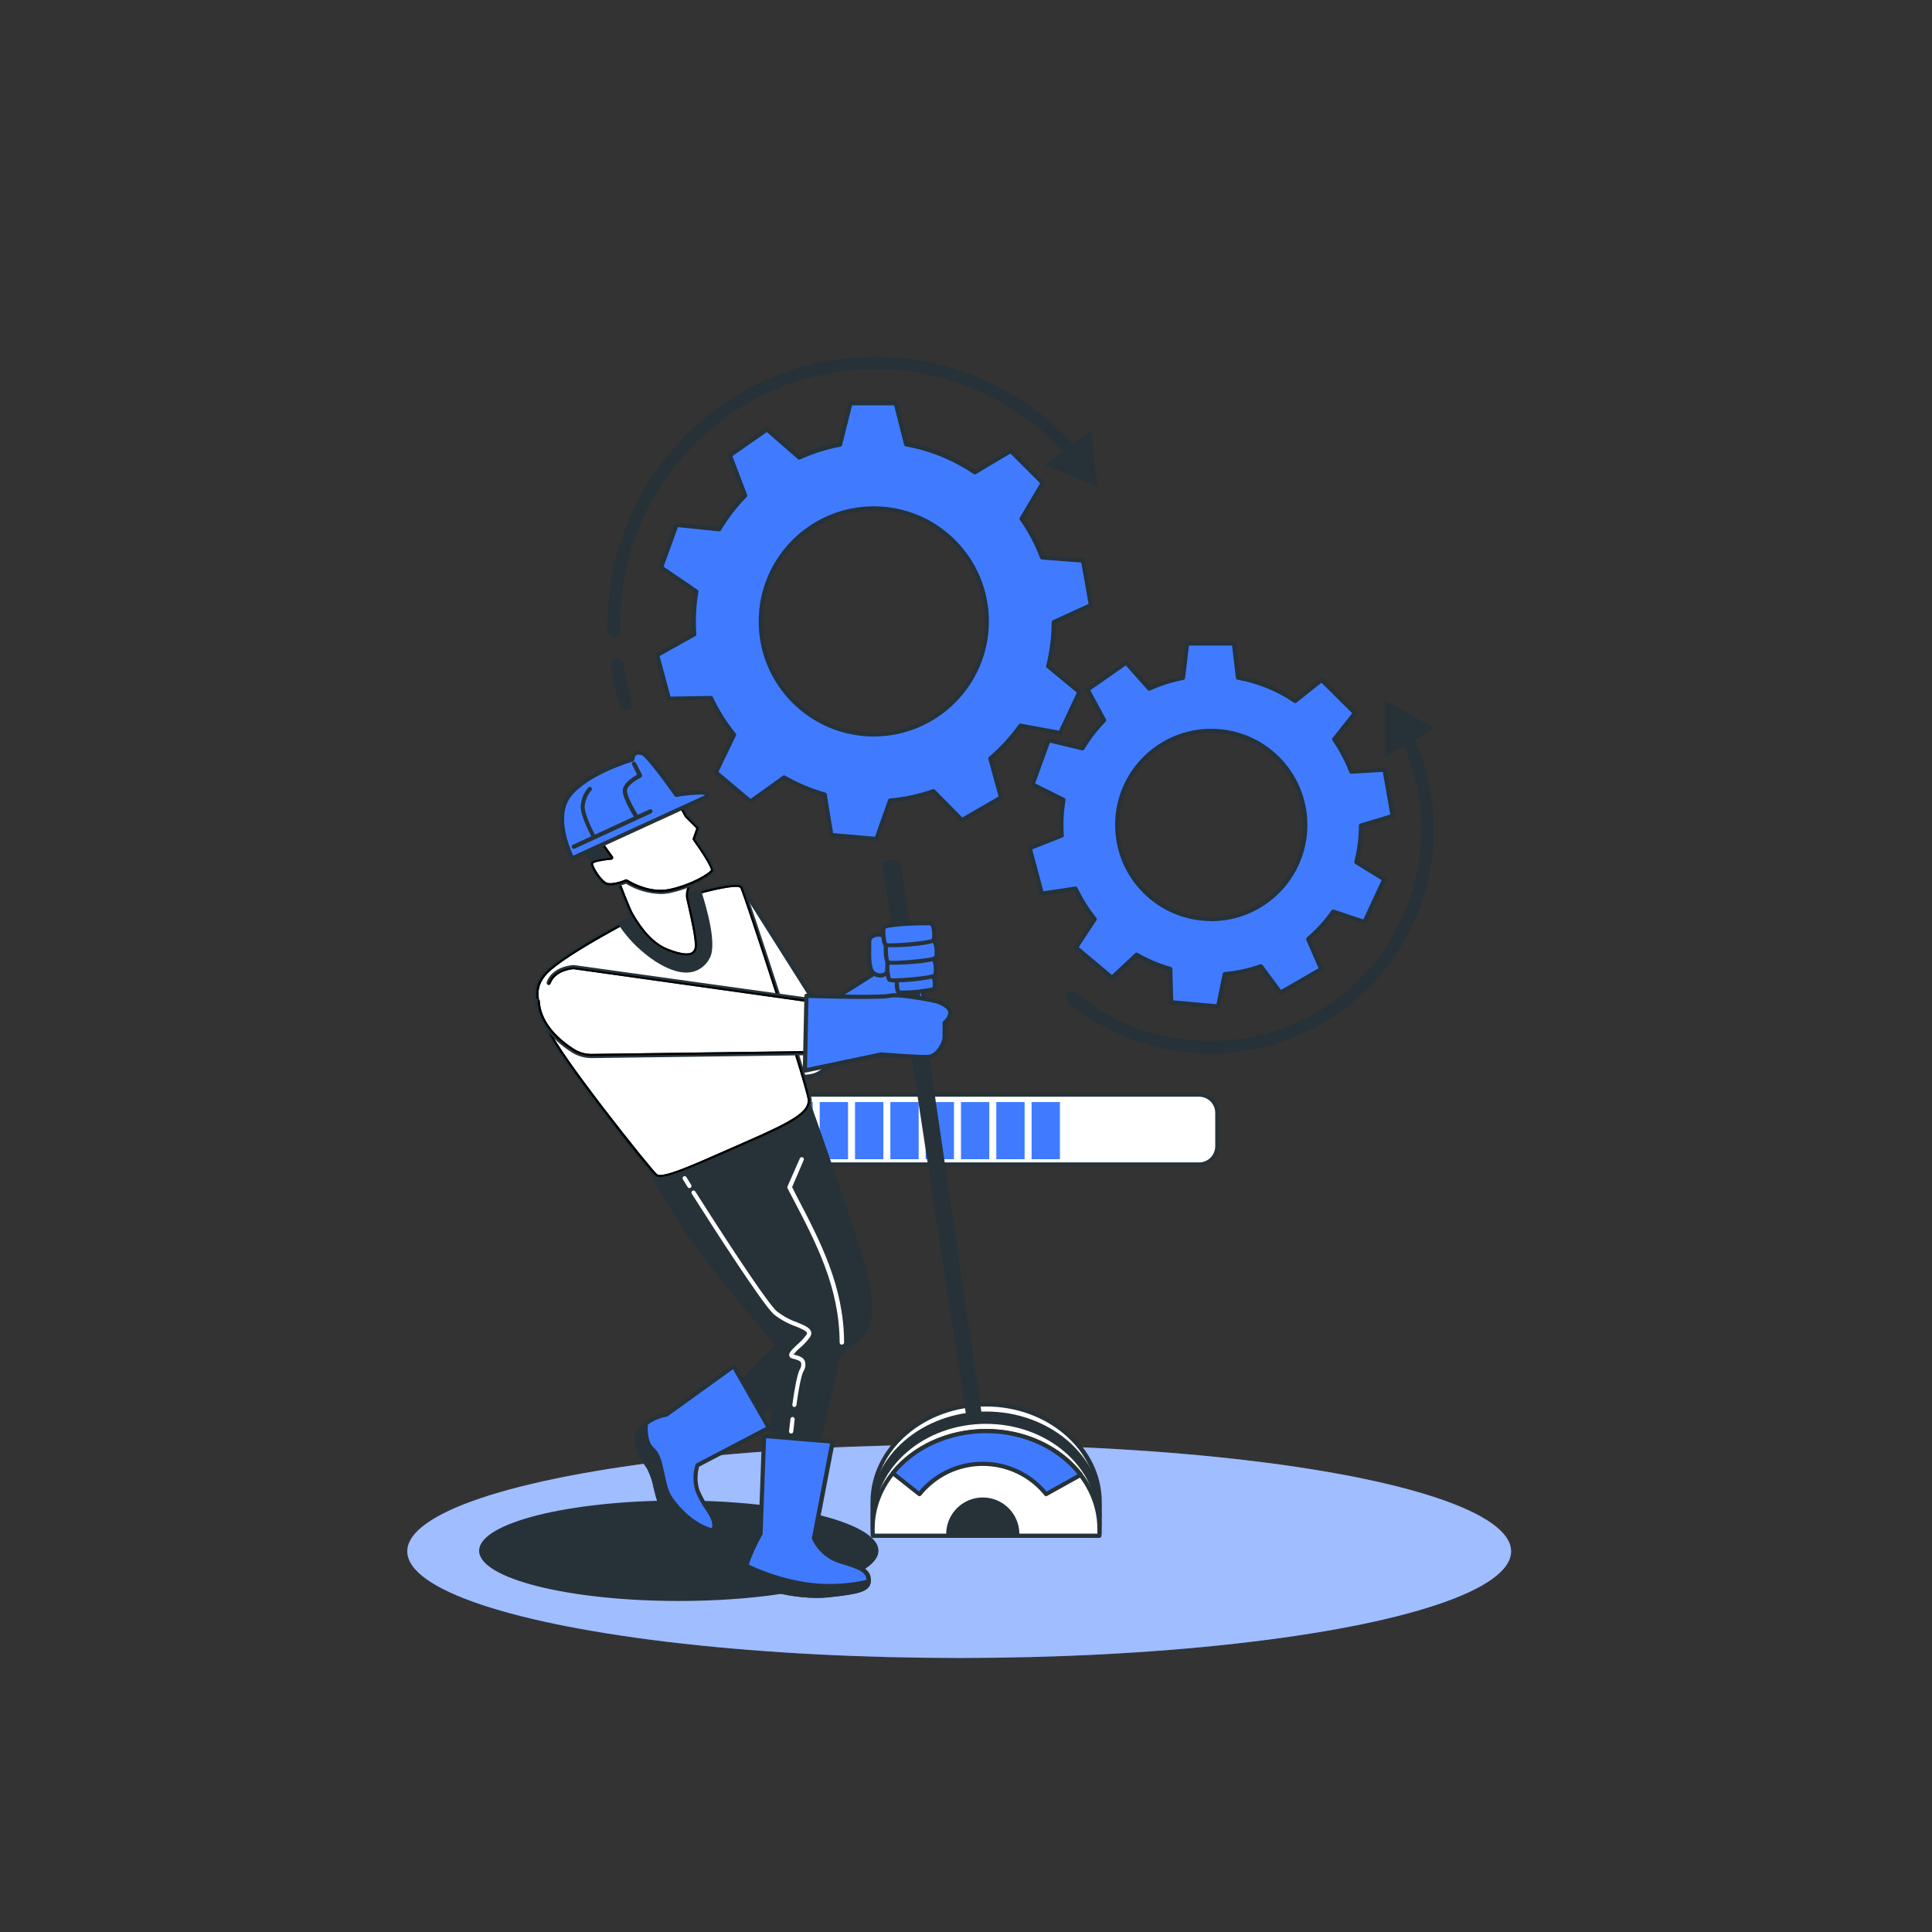 <svg xmlns="http://www.w3.org/2000/svg" xmlns:xlink="http://www.w3.org/1999/xlink" id="Layer_1" x="0px" y="0px" viewBox="0 0 500 500" style="enable-background:new 0 0 500 500;" xml:space="preserve"><rect x="0" y="0" width="500" height="500" fill="#333333" stroke="none"/><style type="text/css">	.st0{fill:#407BFF;}	.st1{opacity:0.5;fill:#FFFFFF;enable-background:new    ;}	.st2{fill:#FFFFFF;}	.st3{fill:#263238;}	.st4{clip-path:url(#SVGID_3_);}	.st5{clip-path:url(#SVGID_4_);}	.st6{clip-path:url(#SVGID_7_);}	.st7{clip-path:url(#SVGID_8_);}	.st8{clip-path:url(#SVGID_11_);}	.st9{clip-path:url(#SVGID_12_);}	.st10{clip-path:url(#SVGID_15_);}	.st11{clip-path:url(#SVGID_16_);}</style><g id="freepik--Shadow--inject-52">	<ellipse class="st0" cx="248.24" cy="401.48" rx="142.83" ry="27.6"></ellipse>	<ellipse class="st1" cx="248.24" cy="401.48" rx="142.83" ry="27.6"></ellipse></g><g id="freepik--progress-bar--inject-52">	<path class="st2" d="M203,283.33h107.33c2.58,0,4.67,2.09,4.67,4.67v8.66c0,2.58-2.09,4.67-4.67,4.67H203  c-2.58,0-4.67-2.09-4.67-4.67V288C198.33,285.42,200.42,283.33,203,283.33z"></path>	<path class="st3" d="M310.33,301.83H203c-2.85,0-5.16-2.31-5.17-5.16V288c0.01-2.85,2.32-5.16,5.17-5.17h107.33  c2.85,0.01,5.16,2.32,5.17,5.17v8.67C315.49,299.52,313.18,301.83,310.33,301.83z M203,283.83c-2.3,0-4.17,1.87-4.17,4.17l0,0v8.67  c0.01,2.3,1.87,4.16,4.17,4.16h107.33c2.3,0,4.16-1.86,4.17-4.16V288c0-2.3-1.87-4.17-4.17-4.17h0H203z"></path>	<rect x="203" y="285.21" class="st0" width="7.33" height="14.79"></rect>	<rect x="212.14" y="285.21" class="st0" width="7.33" height="14.79"></rect>	<rect x="221.28" y="285.21" class="st0" width="7.33" height="14.79"></rect>	<rect x="230.42" y="285.21" class="st0" width="7.33" height="14.79"></rect>	<rect x="239.56" y="285.21" class="st0" width="7.33" height="14.79"></rect>	<rect x="248.7" y="285.21" class="st0" width="7.33" height="14.79"></rect>	<rect x="257.84" y="285.21" class="st0" width="7.33" height="14.79"></rect>	<rect x="266.98" y="285.21" class="st0" width="7.33" height="14.79"></rect></g><g id="freepik--gear-1--inject-52">	<path class="st0" d="M272.71,161l9.61-4.38l-2-11.54l-10.6-0.82c-1.35-3.54-3.14-6.9-5.31-10l5.47-9.23l-8.29-8.29l-9.3,5.53  c-5.36-3.65-11.42-6.12-17.8-7.27l-2.68-10.63h-11.72l-2.7,10.69c-3.63,0.69-7.17,1.82-10.53,3.35l-8.38-7.25l-9.59,6.72l4,10.37  c-2.58,2.63-4.84,5.56-6.73,8.73l-11-1.14l-4,11l9.13,6.19c-0.44,2.57-0.66,5.17-0.66,7.78c0,1.11,0,2.2,0.13,3.29l-9.61,5.36  l3,11.32l10.88-0.14c1.61,3.4,3.63,6.59,6,9.5l-4.7,9.75l9,7.53l8.7-6.23c3.29,1.9,6.81,3.39,10.47,4.43l1.75,10.49l11.67,1  l3.52-9.93c3.83-0.34,7.6-1.16,11.23-2.44l7.36,7.49l10.15-5.86l-2.79-10.09c2.94-2.5,5.56-5.35,7.8-8.5l10.31,1.9l5-10.61  l-8.09-6.68C272.32,168.66,272.75,164.84,272.71,161z M255.38,160.8c0,16.15-13.1,29.25-29.25,29.25s-29.25-13.1-29.25-29.25  s13.1-29.25,29.25-29.25l0,0C242.28,131.55,255.38,144.65,255.38,160.8C255.38,160.8,255.38,160.81,255.38,160.8L255.38,160.8z"></path>	<path class="st3" d="M226.82,217.67L226.82,217.67l-11.67-1c-0.25-0.02-0.45-0.21-0.49-0.45L212.92,206  c-3.48-1.01-6.84-2.42-10-4.2l-8.42,6c-0.19,0.15-0.47,0.15-0.66,0l-9-7.53c-0.19-0.16-0.25-0.43-0.14-0.65l4.54-9.45  c-2.22-2.78-4.12-5.8-5.67-9l-10.53,0.13c-0.25,0.01-0.47-0.16-0.53-0.4l-3-11.32c-0.07-0.24,0.03-0.49,0.25-0.61l9.31-5.2  c-0.07-1.12-0.1-2.07-0.1-3c0-2.52,0.2-5.04,0.61-7.53l-8.85-6c-0.2-0.14-0.29-0.41-0.2-0.64l4-11c0.09-0.23,0.32-0.37,0.57-0.35  l10.69,1.1c1.81-2.99,3.95-5.77,6.38-8.28l-3.83-10.05c-0.09-0.23-0.01-0.49,0.2-0.63l9.59-6.72c0.2-0.16,0.47-0.16,0.67,0l8.11,7  c3.2-1.43,6.56-2.49,10-3.17l2.61-10.36c0.07-0.24,0.28-0.41,0.53-0.41h11.72c0.25,0,0.46,0.17,0.52,0.41l2.6,10.29  c6.2,1.16,12.11,3.57,17.35,7.08l9-5.35c0.21-0.13,0.49-0.1,0.66,0.08l8.28,8.28c0.17,0.18,0.2,0.45,0.08,0.66L265,134.2  c2.04,2.98,3.74,6.19,5.05,9.56l10.26,0.79c0.25,0.02,0.45,0.21,0.49,0.45l2,11.54c0.04,0.24-0.09,0.48-0.31,0.59l-9.3,4.23  c-0.04,3.66-0.5,7.3-1.38,10.85l7.82,6.46c0.19,0.15,0.25,0.42,0.15,0.64l-4.95,10.62c-0.1,0.22-0.35,0.35-0.59,0.31l-10-1.84  c-2.16,2.97-4.65,5.68-7.42,8.09l2.69,9.75c0.07,0.24-0.04,0.49-0.25,0.62l-10.15,5.86c-0.21,0.12-0.48,0.08-0.65-0.09l-7.13-7.24  c-3.46,1.18-7.05,1.96-10.69,2.31l-3.4,9.61C227.17,217.5,227.01,217.63,226.82,217.67z M215.61,215.61l10.84,0.94l3.38-9.54  c0.07-0.2,0.25-0.34,0.46-0.35c3.79-0.34,7.51-1.15,11.1-2.41c0.2-0.07,0.42-0.02,0.57,0.13l7.07,7.19l9.42-5.44l-2.68-9.69  c-0.06-0.2,0.01-0.42,0.17-0.55c2.9-2.47,5.49-5.29,7.71-8.4c0.12-0.17,0.33-0.26,0.54-0.22l9.89,1.82l4.6-9.85l-7.76-6.41  c-0.17-0.13-0.24-0.35-0.18-0.56c0.94-3.68,1.42-7.47,1.43-11.27c0-0.21,0.13-0.4,0.32-0.49l9.23-4.21l-1.89-10.71l-10.19-0.79  c-0.21-0.02-0.39-0.15-0.46-0.35c-1.33-3.51-3.09-6.84-5.24-9.92c-0.11-0.18-0.11-0.41,0-0.59l5.25-8.87l-7.69-7.69l-8.94,5.31  c-0.18,0.12-0.4,0.12-0.58,0c-5.29-3.59-11.27-6.03-17.56-7.16c-0.21-0.04-0.38-0.19-0.43-0.4l-2.59-10.22h-10.89l-2.59,10.29  c-0.05,0.21-0.22,0.36-0.43,0.4c-3.59,0.68-7.08,1.79-10.41,3.3c-0.19,0.09-0.42,0.06-0.58-0.08l-8.05-7l-8.91,6.23l3.81,10  c0.07,0.2,0.03,0.42-0.12,0.57c-2.55,2.61-4.78,5.5-6.65,8.63c-0.11,0.18-0.31,0.28-0.52,0.26l-10.61-1.09l-3.72,10.22l8.78,6  c0.18,0.12,0.27,0.33,0.23,0.54c-0.43,2.54-0.65,5.11-0.65,7.69c0,1,0,2,0.13,3.25c0.01,0.21-0.1,0.41-0.28,0.51l-9.24,5.16  l2.82,10.5L184,180.1l0,0c0.21,0,0.4,0.12,0.49,0.31c1.58,3.36,3.56,6.51,5.9,9.39c0.13,0.16,0.16,0.38,0.07,0.57l-4.52,9.38  l8.33,7l8.36-6c0.18-0.11,0.41-0.11,0.59,0c3.26,1.87,6.74,3.34,10.35,4.37c0.2,0.06,0.35,0.22,0.39,0.43L215.61,215.61z   M226.13,190.61c-16.45-0.01-29.79-13.35-29.78-29.8s13.35-29.79,29.8-29.78c16.45,0.01,29.78,13.34,29.78,29.79  C255.9,177.26,242.57,190.58,226.13,190.61L226.13,190.61z M226.13,132.11c-15.86,0-28.71,12.85-28.71,28.71  s12.85,28.71,28.71,28.71c15.86,0,28.71-12.85,28.71-28.71C254.83,144.97,241.98,132.12,226.13,132.11L226.13,132.11z"></path>	<path class="st3" d="M162.06,183.84c-0.7,0-1.33-0.46-1.54-1.13c-1.08-3.37-1.91-6.82-2.46-10.32c-0.14-0.89,0.47-1.72,1.35-1.86  c0.89-0.14,1.72,0.47,1.86,1.36l0,0c0.53,3.33,1.31,6.62,2.34,9.83c0.24,0.84-0.22,1.72-1.05,2  C162.4,183.79,162.23,183.83,162.06,183.84z"></path>	<path class="st3" d="M158.87,165c-0.88,0-1.6-0.7-1.63-1.58c0-0.63,0-1.26,0-1.89c0.01-38.25,31.02-69.24,69.27-69.23  c20.17,0,39.34,8.81,52.49,24.1c0.59,0.68,0.51,1.7-0.17,2.29c-0.68,0.59-1.7,0.51-2.29-0.17c-23.75-27.65-65.42-30.82-93.07-7.07  c-14.6,12.54-23,30.82-23,50.07c0,0.6,0,1.2,0,1.8c0.03,0.89-0.67,1.64-1.57,1.67c0,0-0.01,0-0.01,0L158.87,165z"></path>	<polygon class="st3" points="282.31,111.32 284.1,126.12 270.39,120.28  "></polygon></g><g id="freepik--gear-2--inject-52">	<path class="st0" d="M352.22,213.69l8.21-2.45l-2.12-12l-8.61,0.52c-1.12-2.96-2.6-5.76-4.41-8.36l5.41-6.82l-8.62-8.58l-6.88,5.46  c-4.45-3.01-9.49-5.05-14.78-6l-1-8.84h-12.2l-1,8.9c-3.02,0.57-5.97,1.51-8.77,2.78l-6-6.73l-10,7l4.29,7.93  c-2.15,2.19-4.03,4.63-5.6,7.26l-8.76-2.09L267.24,203l8,4c-0.37,2.14-0.55,4.3-0.55,6.47c0,0.92,0,1.83,0.11,2.74l-8.31,3.28  l3.15,11.77l8.73-1.29c1.34,2.83,3.02,5.48,5,7.9l-4.84,7.33l9.34,7.83l6.3-6c2.74,1.58,5.67,2.82,8.72,3.68l0.23,8.62l12.14,1.06  l1.72-8.37c3.18-0.28,6.32-0.95,9.34-2l5.07,6.83l10.55-6.09l-3.37-7.78c2.44-2.08,4.62-4.46,6.49-7.07l8.06,2.68l5.15-11  l-7.27-4.42C351.8,220.07,352.21,216.89,352.22,213.69z M337.8,213.52c0,13.44-10.9,24.34-24.34,24.34  c-13.44,0-24.34-10.9-24.34-24.34s10.9-24.34,24.34-24.34c0,0,0.01,0,0.01,0C326.91,189.18,337.8,200.07,337.8,213.52  C337.8,213.51,337.8,213.52,337.8,213.52z"></path>	<path class="st3" d="M315.25,261h-0.05l-12.13-1c-0.27-0.02-0.49-0.24-0.5-0.52l-0.22-8.23c-2.82-0.83-5.54-1.98-8.11-3.42l-6,5.69  c-0.2,0.18-0.52,0.18-0.72,0l-9.34-7.83c-0.21-0.18-0.25-0.49-0.1-0.72l4.62-7c-1.8-2.27-3.35-4.73-4.61-7.34l-8.34,1.24  c-0.27,0.04-0.54-0.13-0.6-0.4L266,219.68c-0.07-0.27,0.07-0.54,0.33-0.64l7.94-3.14c-0.06-0.89-0.08-1.65-0.08-2.38  c0-2.07,0.16-4.13,0.49-6.17l-7.68-3.83c-0.25-0.12-0.36-0.41-0.27-0.67l4.17-11.45c0.1-0.25,0.37-0.4,0.64-0.34l8.37,2  c1.48-2.42,3.22-4.68,5.19-6.73l-4.1-7.58c-0.13-0.24-0.06-0.54,0.17-0.7l10-7c0.23-0.16,0.54-0.12,0.72,0.09l5.7,6.43  c2.6-1.15,5.32-2.01,8.11-2.57l1-8.5c0.03-0.27,0.27-0.48,0.54-0.48h12.19c0.27,0,0.5,0.21,0.53,0.48l1,8.45  c5.09,0.97,9.94,2.94,14.26,5.81l6.57-5.21c0.21-0.18,0.51-0.18,0.72,0l8.61,8.62c0.18,0.2,0.18,0.52,0,0.72l-5.16,6.5  c1.66,2.43,3.03,5.03,4.11,7.77l8.21-0.49c0.28-0.01,0.52,0.18,0.57,0.45l2.11,12c0.05,0.27-0.11,0.54-0.38,0.61l-7.82,2.33  c-0.04,2.98-0.42,5.94-1.12,8.83l6.9,4.24c0.23,0.15,0.32,0.44,0.21,0.69l-5.15,11c-0.12,0.25-0.4,0.37-0.66,0.29l-7.69-2.56  c-1.75,2.41-3.76,4.62-6,6.58l3.21,7.42c0.11,0.25,0.01,0.54-0.22,0.68l-10.56,6.09c-0.23,0.14-0.54,0.08-0.7-0.14l-4.84-6.52  c-2.82,0.96-5.73,1.59-8.69,1.88l-1.64,8C315.77,260.81,315.53,261.01,315.25,261z M303.64,258.89l11.18,1l1.61-7.9  c0.05-0.24,0.25-0.41,0.49-0.43c3.14-0.28,6.23-0.96,9.21-2c0.23-0.08,0.48,0,0.62,0.19l4.78,6.44l9.72-5.61l-3.19-7.34  c-0.09-0.22-0.03-0.47,0.15-0.63c2.42-2.06,4.56-4.41,6.39-7c0.14-0.19,0.39-0.27,0.62-0.2l7.6,2.54l4.74-10.17l-6.83-4.2  c-0.2-0.13-0.3-0.37-0.24-0.6c0.78-3.06,1.18-6.2,1.19-9.35c0-0.24,0.16-0.45,0.39-0.51l7.74-2.31l-1.95-11.05l-8.12,0.49  c-0.24,0.02-0.46-0.12-0.54-0.35c-1.11-2.91-2.57-5.68-4.35-8.24c-0.14-0.19-0.14-0.45,0-0.64l5.1-6.44l-7.95-7.89l-6.5,5.16  c-0.19,0.14-0.45,0.14-0.64,0c-4.39-2.98-9.35-5.01-14.57-5.94c-0.23-0.04-0.41-0.23-0.44-0.47l-1-8.37H307.7l-1,8.42  c-0.02,0.24-0.2,0.43-0.43,0.47c-2.98,0.57-5.88,1.49-8.64,2.75c-0.22,0.09-0.47,0.04-0.63-0.14l-5.65-6.36l-9.19,6.43l4.06,7.5  c0.11,0.21,0.07,0.47-0.09,0.64c-2.12,2.16-3.97,4.56-5.52,7.16c-0.13,0.2-0.37,0.3-0.6,0.25l-8.29-2l-3.83,10.54l7.58,3.79  c0.21,0.11,0.33,0.34,0.29,0.58c-0.36,2.11-0.54,4.24-0.54,6.38c0,0.81,0,1.67,0.11,2.7c0.01,0.23-0.12,0.45-0.34,0.54l-7.86,3.11  l2.9,10.83l8.25-1.22c0.24-0.04,0.47,0.09,0.57,0.31c1.32,2.78,2.96,5.4,4.9,7.79c0.14,0.19,0.14,0.45,0,0.64l-4.57,6.93l8.59,7.21  l6-5.63c0.17-0.17,0.43-0.2,0.64-0.08c2.7,1.56,5.59,2.78,8.59,3.63c0.23,0.06,0.39,0.26,0.4,0.5L303.64,258.89z M313.47,238.37  c-13.74,0-24.88-11.14-24.88-24.88s11.14-24.88,24.88-24.88s24.88,11.14,24.88,24.88c0,13.75-11.13,24.89-24.88,24.91V238.37z   M313.47,189.69c-13.14-0.01-23.8,10.65-23.81,23.79c-0.01,13.14,10.65,23.8,23.79,23.81c13.14,0.01,23.8-10.65,23.81-23.79  c0,0,0-0.01,0-0.01c-0.03-13.12-10.67-23.75-23.79-23.77V189.69z"></path>	<path class="st3" d="M313.08,272.65c-13.44-0.03-26.46-4.72-36.84-13.27c-0.69-0.57-0.79-1.59-0.21-2.29s1.59-0.79,2.29-0.21  c23.27,19.24,57.74,15.97,76.98-7.3c13.61-16.46,16.39-39.34,7.12-58.58c-0.45-0.78-0.18-1.78,0.6-2.22s1.78-0.18,2.22,0.6  c0.04,0.07,0.07,0.14,0.1,0.21c13.88,28.83,1.76,63.45-27.07,77.33C330.42,270.7,321.8,272.66,313.08,272.65z"></path>	<polygon class="st3" points="358.38,196.02 358.33,181.11 371.26,188.52  "></polygon></g><g id="freepik--Character--inject-52">	<ellipse class="st3" cx="175.67" cy="401.33" rx="51.67" ry="13"></ellipse>	<path class="st2" d="M284.52,390.51c0-0.58,0.07-1.16,0.07-1.76c0-14-13.15-25.32-29.38-25.32s-29.39,11.34-29.39,25.32  c0,0.6,0,1.18,0.08,1.76H284.52z"></path>	<path class="st3" d="M284.52,391.06H225.9c-0.28,0-0.52-0.22-0.54-0.5c-0.05-0.68-0.08-1.26-0.08-1.81  c0-14.26,13.43-25.86,29.93-25.86s29.93,11.6,29.93,25.86c0,0.55,0,1.12-0.08,1.81C285.03,390.84,284.8,391.06,284.52,391.06z   M226.4,390H284c0-0.44,0-0.84,0-1.22c0-13.66-12.94-24.78-28.84-24.78s-28.85,11.12-28.85,24.78  C226.36,389.14,226.38,389.53,226.4,390z"></path>	<path class="st3" d="M284.52,392.92c0-0.58,0.07-1.17,0.07-1.76c0-14-13.15-25.32-29.38-25.32s-29.39,11.34-29.39,25.32  c0,0.59,0,1.18,0.08,1.76H284.52z"></path>	<path class="st3" d="M284.52,393.46H225.9c-0.28,0-0.51-0.21-0.54-0.49c-0.05-0.69-0.08-1.26-0.08-1.81  c0-14.26,13.43-25.86,29.93-25.86s29.93,11.6,29.93,25.86c0,0.55,0,1.12-0.08,1.81C285.03,393.25,284.8,393.46,284.52,393.46z   M226.4,392.38H284c0-0.44,0-0.84,0-1.22c0-13.66-12.94-24.78-28.84-24.78s-28.85,11.12-28.85,24.78  C226.36,391.54,226.38,391.94,226.4,392.38z"></path>	<path class="st2" d="M192.07,229.55l20.21,31.95l22.21-12.5l1.35,10.84c0,0-21.39,16.83-24.37,18.16s-8.4,0.55-9.75-1.08  S189,235,189,235S187,227.39,192.07,229.55z"></path>	<path class="st3" d="M207.66,279.25c-2.62,0-5.33-0.72-6.36-2c-1.39-1.67-11.67-38-12.83-42.18c-0.13-0.47-1.12-4.53,0.57-6  c0.75-0.64,1.84-0.67,3.24-0.07c0.1,0.04,0.19,0.12,0.24,0.21l19.94,31.52l21.76-12.21c0.16-0.09,0.35-0.09,0.51,0  c0.16,0.08,0.27,0.24,0.3,0.42l1.35,10.83c0.03,0.19-0.05,0.37-0.2,0.49c-0.88,0.69-21.49,16.85-24.49,18.22  C210.41,279.01,209.04,279.27,207.66,279.25z M190.49,229.7c-0.27-0.01-0.53,0.07-0.74,0.24c-0.89,0.77-0.62,3.41-0.24,4.89  c4.53,16.06,11.63,40.46,12.63,41.77c1.18,1.41,6.36,2.18,9.1,0.93s21.66-16,24-17.89l-1.22-9.73L212.54,262  c-0.25,0.14-0.57,0.06-0.72-0.19L191.7,230C191.32,229.83,190.91,229.73,190.49,229.7z"></path>	<polygon class="st0" points="233.41,247.42 217.97,257.17 226.18,273.15 239.09,259.07 237.74,244.17  "></polygon>	<path class="st3" d="M226.18,273.69h-0.07c-0.17-0.03-0.32-0.14-0.41-0.29l-8.21-16c-0.13-0.25-0.05-0.56,0.19-0.71L233.1,247  l4.31-3.23c0.24-0.18,0.57-0.14,0.76,0.09c0.06,0.08,0.1,0.18,0.11,0.29l1.35,14.9c0.02,0.15-0.03,0.3-0.14,0.41l-12.91,14.09  C226.47,273.65,226.33,273.7,226.18,273.69z M218.68,257.36l7.63,14.85l12.22-13.33l-1.24-13.69l-3.56,2.66l0,0L218.68,257.36z   M233.41,247.42L233.41,247.42z"></path>	<path class="st3" d="M169.7,304.32l37.7,37.89c0,0-9.48,8.94-16.25,16.53s-17.87,17.33-17.87,17.33l3.79,4.6c0,0,43.88-33,46-35.21  s2.17-6.5,1.63-12.18s-16.52-50.38-16.52-50.38L169.7,304.32z"></path>	<path class="st3" d="M177.07,381.22c-0.16,0-0.32-0.07-0.42-0.2l-3.79-4.61c-0.19-0.23-0.16-0.56,0.06-0.75  c0.11-0.09,11.16-9.81,17.83-17.28c5.92-6.63,14-14.38,15.88-16.18l-37.31-37.5c-0.12-0.12-0.18-0.28-0.16-0.45  c0.03-0.17,0.13-0.32,0.28-0.4L208,282.43c0.15-0.06,0.31-0.06,0.46,0c0.15,0.06,0.26,0.18,0.32,0.33  c0.65,1.82,16,44.82,16.55,50.5c0.58,6.12,0.48,10.36-1.78,12.63s-44.31,33.91-46.1,35.26  C177.33,381.22,177.2,381.24,177.07,381.22z M174.07,376.13l3.13,3.8c4.48-3.38,43.57-32.85,45.57-34.85s2-6.12,1.47-11.75  c-0.5-5.2-14.37-44.3-16.28-49.65l-37.33,20.77l37.2,37.38c0.1,0.11,0.16,0.24,0.16,0.39c-0.01,0.15-0.07,0.28-0.17,0.39  c-0.1,0.09-9.54,9-16.22,16.49c-6.04,6.71-15.53,15.22-17.6,17.03H174.07z"></path>	<path class="st0" d="M189.86,353.56l9.14,15.95l-18.52,9.69c-0.65,2.13-0.65,4.42,0,6.55c1.14,3.14,4,6.27,4.27,8  s0.57,2.56-3.13,2.56s-7.69-3.13-9.69-5.41s-2.28-8.55-4-11.11s-4.56-6.27-2.28-9.69s6.83-4,6.83-4L189.86,353.56z"></path>	<path class="st3" d="M181.6,396.83c-4.1,0-8.27-3.51-10.09-5.59c-1.16-1.32-1.76-3.77-2.34-6.14c-0.32-1.74-0.89-3.42-1.69-5  l-0.37-0.55c-1.79-2.64-4.24-6.25-1.91-9.74c2.18-3.28,6.25-4.07,7.07-4.2l17.27-12.46c0.12-0.11,0.29-0.17,0.46-0.15  c0.15,0.03,0.28,0.13,0.35,0.26l9.12,16c0.07,0.13,0.09,0.28,0.05,0.42c-0.04,0.14-0.14,0.26-0.27,0.32l-18.32,9.58  c-0.56,1.96-0.54,4.05,0.06,6c0.66,1.58,1.48,3.08,2.45,4.48c0.82,1.08,1.44,2.3,1.85,3.59v0.18c0.14,0.86,0.27,1.6-0.23,2.19  S183.6,396.83,181.6,396.83z M189.69,354.35l-16.89,12.18c-0.07,0.06-0.16,0.09-0.25,0.1c0,0-4.34,0.59-6.45,3.75  c-1.92,2.88,0.2,6,1.9,8.53l0.38,0.56c0.89,1.68,1.51,3.5,1.85,5.37c0.54,2.24,1.11,4.56,2.09,5.68c2.2,2.52,6.05,5.23,9.28,5.23  c1.51,0,2.4-0.15,2.64-0.44s0.09-0.69,0-1.31v-0.18c-0.4-1.14-0.97-2.21-1.69-3.18c-1.02-1.47-1.88-3.05-2.56-4.7  c-0.7-2.25-0.7-4.66,0-6.91c0.04-0.14,0.13-0.25,0.26-0.31l18-9.43L189.69,354.35z"></path>	<path class="st3" d="M184.08,396c-4-1.15-7.71-4.35-10.25-7.84c-2.84-3.9-2.13-10.65-5-13.13c-1.74-1.53-1.88-4.53-1.73-6.61  c-0.57,0.47-1.07,1.03-1.48,1.64c-2.28,3.42,0.57,7.13,2.28,9.69s2,8.83,4,11.11s6,5.41,9.69,5.41  C182.43,396.32,183.27,396.22,184.08,396z"></path>	<path class="st3" d="M181.6,396.83c-4.1,0-8.27-3.51-10.09-5.59c-1.16-1.32-1.76-3.77-2.34-6.14c-0.32-1.74-0.89-3.42-1.69-5  l-0.37-0.55c-1.79-2.64-4.24-6.25-1.91-9.74c0.44-0.66,0.98-1.25,1.59-1.76c0.17-0.14,0.4-0.16,0.59-0.07  c0.2,0.1,0.31,0.31,0.29,0.53c-0.12,1.69-0.09,4.73,1.55,6.16s2.14,3.92,2.71,6.59c0.51,2.38,1,4.84,2.34,6.63  c2.8,3.85,6.43,6.63,10,7.64c0.23,0.06,0.39,0.26,0.4,0.5c0,0.23-0.14,0.45-0.36,0.53C183.43,396.8,182.51,396.89,181.6,396.83z   M166.6,369.83c-0.16,0.18-0.32,0.38-0.45,0.59c-1.92,2.88,0.2,6,1.9,8.53l0.38,0.56c0.89,1.68,1.51,3.5,1.85,5.37  c0.54,2.24,1.11,4.56,2.09,5.68c2.2,2.52,6.05,5.23,9.28,5.23h0.22c-3.37-1.67-6.27-4.17-8.43-7.25c-1.44-2-2-4.55-2.52-7  s-1-4.84-2.37-6c-1.55-1.42-1.99-3.71-2-5.75L166.6,369.83z"></path>	<path class="st3" d="M166.6,299.87c0,0,7.31,13.46,13,21.31c7.58,10.47,21.3,26.45,21.3,26.45l-2.16,50.65l6.77,0.81  c0,0,12.19-49.83,12.46-53.9s-17.61-42.25-17.61-42.25"></path>	<path class="st3" d="M205.51,399.63h-0.07l-6.77-0.81c-0.28-0.04-0.49-0.29-0.47-0.57l2.15-50.43  c-1.46-1.72-14.09-16.52-21.19-26.32c-5.64-7.79-13-21.23-13-21.37c-0.14-0.26-0.04-0.59,0.22-0.73c0.25-0.15,0.58-0.06,0.72,0.2  c0,0,0,0.01,0.01,0.01c0.08,0.14,7.37,13.52,13,21.25c7.48,10.34,21.14,26.26,21.28,26.42c0.08,0.11,0.13,0.24,0.13,0.37  l-2.22,50.15l5.8,0.7c1.23-5.08,12.08-49.58,12.33-53.34c0.21-3.22-12.6-31.4-17.56-42c-0.12-0.27-0.01-0.59,0.26-0.72  c0.27-0.13,0.59-0.01,0.72,0.26c0,0,0,0,0,0c1.84,3.92,17.93,38.44,17.66,42.52s-12,51.95-12.48,54  C205.97,399.46,205.76,399.63,205.51,399.63z"></path>	<path class="st2" d="M217.85,348c-0.3,0-0.54-0.24-0.55-0.54c-0.06-14.28-6-25.66-12.32-37.71l-1.17-2.24  c-0.07-0.15-0.07-0.32,0-0.47l3.19-7.24c0.12-0.28,0.44-0.4,0.71-0.29s0.4,0.44,0.29,0.71l-3,7l1,2  c6.37,12.17,12.38,23.66,12.45,38.2c0,0.3-0.24,0.54-0.54,0.55L217.85,348z"></path>	<path class="st2" d="M204.75,371h-0.06c-0.29-0.03-0.51-0.29-0.48-0.59c0,0,0.13-1.33,0.37-3.22c0.03-0.29,0.29-0.5,0.58-0.47  c0.01,0,0.01,0,0.02,0c0.29,0.03,0.5,0.29,0.47,0.58c0,0.01,0,0.01,0,0.02c-0.23,1.88-0.36,3.19-0.36,3.2  C205.26,370.79,205.02,371,204.75,371z"></path>	<path class="st2" d="M205.59,364.13h-0.07c-0.29-0.03-0.5-0.3-0.46-0.59c0-0.01,0-0.01,0-0.02c0.68-4.85,1.32-7.91,1.91-9.09  c0.36-0.52,0.48-1.17,0.34-1.78c-0.27-0.57-1.27-0.82-2.24-1.06c-0.38-0.06-0.7-0.33-0.81-0.7c-0.2-0.78,0.7-1.6,2-2.84  c0.94-0.79,1.78-1.69,2.5-2.69c0.15-0.25,0.11-0.37,0.09-0.41c-0.18-0.55-1.62-1.15-3-1.72c-2-0.71-3.87-1.74-5.54-3.05  c-2.9-2.54-15.85-22.7-21.28-31.25c-0.16-0.25-0.09-0.58,0.16-0.75c0.25-0.16,0.59-0.09,0.75,0.16c0,0,0,0,0,0.01  c11.26,17.72,19.14,29.32,21.08,31c1.58,1.23,3.35,2.2,5.24,2.86c1.92,0.8,3.31,1.37,3.64,2.39c0.14,0.44,0.07,0.92-0.19,1.31  c-0.76,1.09-1.67,2.07-2.69,2.92c-0.61,0.51-1.16,1.09-1.66,1.71c1.2,0.3,2.44,0.62,2.91,1.65c0.31,0.91,0.18,1.92-0.35,2.72  c-0.37,0.73-1,2.85-1.81,8.75C206.07,363.92,205.85,364.12,205.59,364.13z"></path>	<path class="st2" d="M178.44,307.49c-0.19,0-0.36-0.1-0.46-0.26l-1.24-2c-0.17-0.24-0.11-0.58,0.13-0.75  c0.24-0.17,0.58-0.11,0.75,0.13c0.01,0.01,0.02,0.02,0.02,0.04l1.24,2c0.16,0.25,0.09,0.58-0.16,0.75c0,0,0,0,0,0  C178.64,307.46,178.54,307.49,178.44,307.49z"></path>	<path class="st0" d="M197.77,371.62l17.76,1.5l-4.82,25c1.35,2.89,3.87,5.08,6.93,6c5.11,1.5,7.22,2.4,7.22,4.81  s-2.11,3-10.53,3.91s-17.16-2.4-17.16-2.4s-3.91-0.61-4.21-3.31s3.91-10.24,3.91-10.24L197.77,371.62z"></path>	<path class="st3" d="M211.26,413.54c-4.86-0.07-9.68-0.93-14.26-2.54c-0.54-0.09-4.28-0.85-4.61-3.77  c-0.3-2.7,3.25-9.25,3.91-10.44l0.9-25.15c0.01-0.15,0.07-0.29,0.19-0.39c0.11-0.1,0.25-0.14,0.4-0.13l17.76,1.5  c0.15,0.01,0.29,0.09,0.38,0.21c0.09,0.12,0.13,0.28,0.1,0.43L211.28,398c1.31,2.68,3.66,4.69,6.51,5.57  c4.86,1.43,7.61,2.38,7.61,5.33s-2.86,3.58-11,4.45C213.36,413.47,212.31,413.53,211.26,413.54z M198.26,372.2l-0.89,24.71  c0,0.09-0.02,0.18-0.07,0.25c-1.14,2-4.07,7.83-3.84,9.91c0.25,2.26,3.72,2.83,3.76,2.83h0.1c0.09,0,8.71,3.25,16.91,2.37  c8.36-0.89,10-1.46,10-3.37s-1.71-2.78-6.84-4.29c-3.22-0.97-5.87-3.28-7.27-6.34c-0.03-0.1-0.03-0.2,0-0.3l4.7-24.39L198.26,372.2  z M196.83,396.89L196.83,396.89z"></path>	<path class="st3" d="M214.33,412.84c8-0.85,10.3-1.44,10.51-3.57c-4.85,1.12-9.86,1.43-14.81,0.92c-5.84-0.73-11.53-2.42-16.82-5  c-0.2,0.63-0.29,1.28-0.25,1.94c0.3,2.7,4.21,3.31,4.21,3.31S205.9,413.75,214.33,412.84z"></path>	<path class="st3" d="M211.26,413.54c-4.86-0.07-9.68-0.93-14.26-2.54c-0.54-0.09-4.28-0.85-4.61-3.77  c-0.04-0.72,0.05-1.45,0.26-2.14c0.04-0.15,0.15-0.28,0.3-0.35c0.15-0.07,0.32-0.07,0.47,0c5.24,2.55,10.87,4.21,16.65,4.94  c4.89,0.53,9.83,0.22,14.62-0.91c0.17-0.04,0.35,0.01,0.48,0.13c0.13,0.11,0.19,0.28,0.18,0.45c-0.26,2.66-3.22,3.23-11,4.06  C213.32,413.51,212.29,413.55,211.26,413.54z M193.58,406c-0.08,0.36-0.11,0.72-0.08,1.09c0.25,2.26,3.72,2.83,3.76,2.83h0.1  c0.09,0,8.71,3.25,16.91,2.37l0,0c6.6-0.7,9-1.22,9.77-2.31c-4.62,1.01-9.38,1.25-14.08,0.73  C204.29,410.02,198.76,408.43,193.58,406z"></path>	<path class="st2" d="M166.38,236.13c0,0-20.55,10.48-25.28,15.62c-4.73,5.14-1,9.86,0.82,15.2s25.93,35.93,27.78,37.37  s11.3-3.08,24.05-8.63s15.82-7.81,15.82-10.89s-16.48-53-17.5-55.25S171.72,233,166.38,236.13z"></path>	<path class="st3" d="M170.77,305.13c-0.5,0.03-0.99-0.1-1.4-0.38c-1.45-1.13-26-32-28-37.62c-0.36-1-0.8-2.06-1.22-3.06  c-1.73-4.08-3.52-8.31,0.51-12.69c4.72-5.13,24.41-15.22,25.42-15.73c5.06-2.91,22.06-8.12,25.6-7c0.37,0.09,0.67,0.33,0.84,0.67  c1.14,2.5,17.55,52.36,17.55,55.47c0,3.46-3.32,5.8-16.15,11.39c-1.76,0.76-3.46,1.51-5.08,2.23  C179.14,302.7,173.48,305.12,170.77,305.13z M190.45,229.52c-4.25,0-18.72,4.14-23.8,7.08l0,0c-0.2,0.1-20.52,10.49-25.12,15.5  c-3.56,3.87-2.06,7.42-0.31,11.54c0.43,1,0.87,2.06,1.24,3.13c1.93,5.58,26.17,36,27.6,37.11s9.63-2.6,18.41-6.47l5.09-2.23  c12-5.23,15.5-7.57,15.5-10.39c0-2.64-16.09-52-17.46-55C191.43,229.6,191,229.52,190.45,229.52L190.45,229.52z M166.38,236.13  L166.38,236.13z"></path>	<g>		<defs>			<path id="SVGID_1_" d="M166.38,236.13c0,0-20.55,10.48-25.28,15.62c-4.73,5.14-1,9.86,0.82,15.2s25.93,35.93,27.78,37.37    s11.3-3.08,24.05-8.63s15.82-7.81,15.82-10.89s-16.48-53-17.5-55.25S171.72,233,166.38,236.13z"></path>		</defs>		<defs>			<path id="SVGID_2_" d="M170.77,305.13c-0.5,0.03-0.99-0.1-1.4-0.38c-1.45-1.13-26-32-28-37.62c-0.36-1-0.8-2.06-1.22-3.06    c-1.73-4.08-3.52-8.31,0.51-12.69c4.72-5.13,24.41-15.22,25.42-15.73c5.06-2.91,22.06-8.12,25.6-7c0.37,0.09,0.67,0.33,0.84,0.67    c1.14,2.5,17.55,52.36,17.55,55.47c0,3.46-3.32,5.8-16.15,11.39c-1.76,0.76-3.46,1.51-5.08,2.23    C179.14,302.7,173.48,305.12,170.77,305.13z M190.45,229.52c-4.25,0-18.72,4.14-23.8,7.08l0,0c-0.2,0.1-20.52,10.49-25.12,15.5    c-3.56,3.87-2.06,7.42-0.31,11.54c0.43,1,0.87,2.06,1.24,3.13c1.93,5.58,26.17,36,27.6,37.11s9.63-2.6,18.41-6.47l5.09-2.23    c12-5.23,15.5-7.57,15.5-10.39c0-2.64-16.09-52-17.46-55C191.43,229.6,191,229.52,190.45,229.52L190.45,229.52z M166.38,236.13    L166.38,236.13z"></path>		</defs>		<clipPath id="SVGID_3_">			<use xlink:href="#SVGID_1_" style="overflow:visible;"></use>		</clipPath>		<clipPath id="SVGID_4_" class="st4">			<use xlink:href="#SVGID_2_" style="overflow:visible;"></use>		</clipPath>		<g class="st5">			<path class="st0" d="M160.73,277l13.77,0.55l-18.5-3.62c0,0-12.95-5.79-12.95-12.68s8-9.36,8-9.36l19.57-5.24l1.38-12.12    c-0.31,0-1.2,0-2.44,0.08c-1.1,0.44-2.17,0.95-3.2,1.52c0,0-20.55,10.48-25.28,15.62c-4.73,5.14-1,9.86,0.82,15.2    s25.93,35.93,27.78,37.37s11.3-3.08,24.05-8.63l0.4-0.18c-3.66,0.74-15.41,3.62-19.1,0.46c-3.85-3.31-11.84-11.57-11.84-11.57    l29.75,0.27L160.73,277z"></path>			<path class="st1" d="M160.73,277l13.77,0.55l-18.5-3.62c0,0-12.95-5.79-12.95-12.68s8-9.36,8-9.36l19.57-5.24l1.38-12.12    c-0.31,0-1.2,0-2.44,0.08c-1.1,0.44-2.17,0.95-3.2,1.52c0,0-20.55,10.48-25.28,15.62c-4.73,5.14-1,9.86,0.82,15.2    s25.93,35.93,27.78,37.37s11.3-3.08,24.05-8.63l0.4-0.18c-3.66,0.74-15.41,3.62-19.1,0.46c-3.85-3.31-11.84-11.57-11.84-11.57    l29.75,0.27L160.73,277z"></path>		</g>	</g>	<path class="st3" d="M160.63,239.17c2.48,3.71,5.7,6.87,9.45,9.29c6.57,4.11,10.89,3.29,13.15-0.83  c1.85-3.36-1.11-13.32-2.25-16.83c-5.67,1.54-11.91,3.77-14.6,5.33C166.38,236.13,164,237.35,160.63,239.17z"></path>	<path class="st3" d="M177.61,251.7c-2.24,0-4.86-0.93-7.82-2.78c-3.81-2.47-7.08-5.68-9.61-9.45c-0.09-0.12-0.12-0.28-0.08-0.43  c0.04-0.15,0.14-0.28,0.27-0.35c3.32-1.8,5.74-3,5.76-3.05c2.62-1.51,8.68-3.72,14.7-5.37c0.28-0.07,0.57,0.08,0.66,0.36  c1.31,4,4.14,13.77,2.21,17.27c-0.86,1.75-2.42,3.05-4.3,3.58C178.82,251.63,178.21,251.7,177.61,251.7z M161.41,239.36  c2.41,3.43,5.47,6.37,9,8.64c3.54,2.21,6.49,3,8.77,2.43c1.59-0.46,2.9-1.57,3.62-3.06c1.69-3.05-1-12.39-2.13-15.91  c-5.7,1.58-11.51,3.71-14,5.14C166.6,236.62,164.44,237.72,161.41,239.36z"></path>	<path class="st2" d="M179.32,228.32c-0.93,1.07-1.38,2.49-1.23,3.9c0.41,2.06,2.47,10.07,2.26,12.74s-2.67,3.09-7.81,1  s-8.42-8-9.25-9.45s-4.11-10.07-4.11-10.07l2.26-1.44c0,0,2.27,3.49,7.81,3.49s9.46-2.88,10.07-1.64S179.32,228.32,179.32,228.32z"></path>	<path class="st3" d="M177.66,247.84c-1.84-0.13-3.64-0.58-5.32-1.35c-3.44-1.37-6.61-4.59-9.45-9.56l-0.07-0.12  c-0.83-1.46-4-9.8-4.14-10.15c-0.09-0.24,0-0.51,0.21-0.65l2.26-1.44c0.25-0.16,0.58-0.09,0.75,0.16c0.09,0.13,2.19,3.25,7.35,3.25  c2.39-0.07,4.75-0.53,7-1.35c1.76-0.58,3-1,3.54,0c0.31,0.49,0.4,1.08,0.24,1.64c-0.07,0.19-0.2,0.35-0.37,0.46  c-0.8,0.93-1.18,2.15-1.06,3.37c0.09,0.44,0.25,1.14,0.45,2c0.74,3.26,2,8.71,1.82,10.89c0,0.95-0.47,1.83-1.26,2.35  C179.02,247.69,178.34,247.86,177.66,247.84z M159.85,226.69c0.66,1.73,3.22,8.37,3.91,9.58l0.07,0.12  c2.71,4.76,5.71,7.82,8.91,9.1c3.95,1.57,5.61,1.38,6.32,0.94c0.49-0.34,0.77-0.91,0.75-1.51c0.16-2-1.12-7.58-1.8-10.57  c-0.2-0.87-0.36-1.58-0.45-2c-0.18-1.58,0.31-3.17,1.36-4.37c0.04-0.04,0.08-0.08,0.13-0.11c0-0.26-0.07-0.51-0.21-0.73  c-0.77,0.05-1.53,0.24-2.24,0.54c-2.36,0.86-4.84,1.33-7.35,1.4c-3.01,0.14-5.91-1.08-7.93-3.31L159.85,226.69z"></path>	<g>		<defs>			<path id="SVGID_5_" d="M179.32,228.32c-0.93,1.07-1.38,2.49-1.23,3.9c0.41,2.06,2.47,10.07,2.26,12.74s-2.67,3.09-7.81,1    s-8.42-8-9.25-9.45s-4.11-10.07-4.11-10.07l2.26-1.44c0,0,2.27,3.49,7.81,3.49s9.46-2.88,10.07-1.64S179.32,228.32,179.32,228.32    z"></path>		</defs>		<defs>			<path id="SVGID_6_" d="M177.66,247.84c-1.84-0.13-3.64-0.58-5.32-1.35c-3.44-1.37-6.61-4.59-9.45-9.56l-0.07-0.12    c-0.83-1.46-4-9.8-4.14-10.15c-0.09-0.24,0-0.51,0.21-0.65l2.26-1.44c0.25-0.16,0.58-0.09,0.75,0.16    c0.09,0.13,2.19,3.25,7.35,3.25c2.39-0.07,4.75-0.53,7-1.35c1.76-0.58,3-1,3.54,0c0.31,0.49,0.4,1.08,0.24,1.64    c-0.07,0.19-0.2,0.35-0.37,0.46c-0.8,0.93-1.18,2.15-1.06,3.37c0.09,0.44,0.25,1.14,0.45,2c0.74,3.26,2,8.71,1.82,10.89    c0,0.95-0.47,1.83-1.26,2.35C179.02,247.69,178.34,247.86,177.66,247.84z M159.85,226.69c0.66,1.73,3.22,8.37,3.91,9.58    l0.07,0.12c2.71,4.76,5.71,7.82,8.91,9.1c3.95,1.57,5.61,1.38,6.32,0.94c0.49-0.34,0.77-0.91,0.75-1.51    c0.16-2-1.12-7.58-1.8-10.57c-0.2-0.87-0.36-1.58-0.45-2c-0.18-1.58,0.31-3.17,1.36-4.37c0.04-0.04,0.08-0.08,0.13-0.11    c0-0.26-0.07-0.51-0.21-0.73c-0.77,0.05-1.53,0.24-2.24,0.54c-2.36,0.86-4.84,1.33-7.35,1.4c-3.01,0.14-5.91-1.08-7.93-3.31    L159.85,226.69z"></path>		</defs>		<clipPath id="SVGID_7_">			<use xlink:href="#SVGID_5_" style="overflow:visible;"></use>		</clipPath>		<clipPath id="SVGID_8_" class="st6">			<use xlink:href="#SVGID_6_" style="overflow:visible;"></use>		</clipPath>		<g class="st7">			<path class="st0" d="M169.86,237.3l9.46-9l-0.3-1.69c-1.14-0.41-4.79,1.89-9.77,1.89c-5.54,0-7.81-3.49-7.81-3.49l-2.26,1.44    c0,0,3.29,8.63,4.11,10.07s4.11,7.4,9.25,9.45c0.52,0.21,1,0.39,1.48,0.54L169.86,237.3z"></path>			<path class="st1" d="M169.86,237.3l9.46-9l-0.3-1.69c-1.14-0.41-4.79,1.89-9.77,1.89c-5.54,0-7.81-3.49-7.81-3.49l-2.26,1.44    c0,0,3.29,8.63,4.11,10.07s4.11,7.4,9.25,9.45c0.52,0.21,1,0.39,1.48,0.54L169.86,237.3z"></path>		</g>	</g>	<polygon class="st3" points="150.76,219.68 155.07,225.23 160.62,222.97 156.51,215.37  "></polygon>	<path class="st3" d="M155.07,225.77c-0.16,0-0.32-0.07-0.42-0.2l-4.32-5.57c-0.09-0.12-0.13-0.26-0.11-0.41  c0.02-0.14,0.1-0.27,0.21-0.36l5.76-4.31c0.12-0.1,0.29-0.13,0.44-0.1c0.15,0.03,0.29,0.13,0.36,0.27l4.11,7.6  c0.06,0.14,0.06,0.31,0,0.45c-0.05,0.14-0.16,0.26-0.3,0.31l-5.55,2.26C155.19,225.74,155.13,225.76,155.07,225.77z M151.52,219.77  l3.73,4.79l4.61-1.88l-3.53-6.52L151.52,219.77z"></path>	<path class="st2" d="M158.16,222c0,0-6.17-8.23-6-10.69s13.05-11.81,16.55-11.19s9,11.08,9,11.08l3.09,3.09l-1,2.88  c0,0,5.27,7.29,4.65,8.32s-5.34,3.9-11.1,5.14s-11.3-2.47-11.3-2.47s-3.9,1.64-5.55,0.62s-3.9-4.73-3.49-5.55  S158.16,222,158.16,222z"></path>	<path class="st3" d="M170.91,231.37c-3.15-0.1-6.21-1.01-8.9-2.65c-1,0.38-4.16,1.48-5.78,0.47s-4.34-5-3.7-6.25  c0.39-0.79,2.56-1.21,4.63-1.44c-1.6-2.2-5.69-8.07-5.5-10.29c0.12-1.5,3.33-4.18,5.23-5.65c3-2.29,9.29-6.5,12-6  c3.58,0.63,8.61,9.9,9.34,11.29l3,3c0.15,0.15,0.2,0.37,0.12,0.57l-0.93,2.61c3.52,4.89,5,7.81,4.52,8.68  c-0.72,1.19-5.6,4.13-11.45,5.39C172.64,231.28,171.78,231.37,170.91,231.37z M162.06,227.57c0.11,0,0.21,0.03,0.3,0.09  c0.06,0,5.43,3.56,10.89,2.39c5.89-1.26,10.29-4.13,10.75-4.89c0.07-0.68-2.34-4.56-4.63-7.72c-0.11-0.14-0.13-0.33-0.07-0.5  l0.91-2.56l-2.85-2.84c-0.04-0.04-0.07-0.09-0.1-0.14c-1.49-2.84-6-10.33-8.61-10.8c-1.62-0.28-6.5,2.27-11.1,5.82  c-3.24,2.49-4.76,4.28-4.81,4.88c-0.14,1.65,3.51,7.21,5.85,10.32c0.12,0.16,0.14,0.37,0.06,0.55c-0.08,0.18-0.25,0.3-0.45,0.31  c-2.25,0.2-4.42,0.64-4.72,1c-0.1,0.58,1.75,3.84,3.32,4.82c1.15,0.72,4.11-0.26,5-0.66C161.88,227.59,161.97,227.57,162.06,227.57  L162.06,227.57z"></path>	<g>		<defs>			<path id="SVGID_9_" d="M158.16,222c0,0-6.17-8.23-6-10.69s13.05-11.81,16.55-11.19s9,11.08,9,11.08l3.09,3.09l-1,2.88    c0,0,5.27,7.29,4.65,8.32s-5.34,3.9-11.1,5.14s-11.3-2.47-11.3-2.47s-3.9,1.64-5.55,0.62s-3.9-4.73-3.49-5.55    S158.16,222,158.16,222z"></path>		</defs>		<defs>			<path id="SVGID_10_" d="M170.91,231.37c-3.15-0.1-6.21-1.01-8.9-2.65c-1,0.38-4.16,1.48-5.78,0.47s-4.34-5-3.7-6.25    c0.39-0.79,2.56-1.21,4.63-1.44c-1.6-2.2-5.69-8.07-5.5-10.29c0.12-1.5,3.33-4.18,5.23-5.65c3-2.29,9.29-6.5,12-6    c3.58,0.63,8.61,9.9,9.34,11.29l3,3c0.15,0.15,0.2,0.37,0.12,0.57l-0.93,2.61c3.52,4.89,5,7.81,4.52,8.68    c-0.72,1.19-5.6,4.13-11.45,5.39C172.64,231.28,171.78,231.37,170.91,231.37z M162.06,227.57c0.11,0,0.21,0.03,0.3,0.09    c0.06,0,5.43,3.56,10.89,2.39c5.89-1.26,10.29-4.13,10.75-4.89c0.07-0.68-2.34-4.56-4.63-7.72c-0.11-0.14-0.13-0.33-0.07-0.5    l0.91-2.56l-2.85-2.84c-0.04-0.04-0.07-0.09-0.1-0.14c-1.49-2.84-6-10.33-8.61-10.8c-1.62-0.28-6.5,2.27-11.1,5.82    c-3.24,2.49-4.76,4.28-4.81,4.88c-0.14,1.65,3.51,7.21,5.85,10.32c0.12,0.16,0.14,0.37,0.06,0.55c-0.08,0.18-0.25,0.3-0.45,0.31    c-2.25,0.2-4.42,0.64-4.72,1c-0.1,0.58,1.75,3.84,3.32,4.82c1.15,0.72,4.11-0.26,5-0.66    C161.88,227.59,161.97,227.57,162.06,227.57L162.06,227.57z"></path>		</defs>		<clipPath id="SVGID_11_">			<use xlink:href="#SVGID_9_" style="overflow:visible;"></use>		</clipPath>		<clipPath id="SVGID_12_" class="st8">			<use xlink:href="#SVGID_10_" style="overflow:visible;"></use>		</clipPath>		<g class="st9">			<path class="st0" d="M173.36,230.58c2.25-0.49,4.45-1.23,6.54-2.2c-0.19-0.01-0.39-0.03-0.58-0.06    c-2.43-0.49-9.46-2.07-12.18-5.47c-1.2-1.62-2.57-3.1-4.08-4.43l15.22-6.73l-0.54-0.54c0,0-5.5-10.46-9-11.08    s-16.35,8.72-16.55,11.19s6,10.68,6,10.68s-4.73,0.42-5.14,1.24s1.85,4.52,3.49,5.55s5.55-0.62,5.55-0.62    S167.61,231.81,173.36,230.58z"></path>			<path class="st1" d="M173.36,230.58c2.25-0.49,4.45-1.23,6.54-2.2c-0.19-0.01-0.39-0.03-0.58-0.06    c-2.43-0.49-9.46-2.07-12.18-5.47c-1.2-1.62-2.57-3.1-4.08-4.43l15.22-6.73l-0.54-0.54c0,0-5.5-10.46-9-11.08    s-16.35,8.72-16.55,11.19s6,10.68,6,10.68s-4.73,0.42-5.14,1.24s1.85,4.52,3.49,5.55s5.55-0.62,5.55-0.62    S167.61,231.81,173.36,230.58z"></path>		</g>	</g>	<path class="st3" d="M228.85,223.59l22.82,149.82l2.87-0.41l-22-149.62C231.32,223.01,230.02,223.09,228.85,223.59z"></path>	<path class="st3" d="M251.67,374c-0.27,0-0.5-0.19-0.54-0.46l-22.81-149.87c-0.04-0.25,0.11-0.5,0.35-0.59  c1.3-0.56,2.76-0.63,4.1-0.19c0.17,0.07,0.29,0.23,0.32,0.42l22,149.61c0.02,0.14-0.01,0.29-0.1,0.41  c-0.09,0.11-0.22,0.19-0.36,0.21l-2.88,0.41L251.67,374z M229.46,224l22.66,148.8l1.81-0.26L232.07,223.8  C231.2,223.64,230.3,223.71,229.46,224z"></path>	<path class="st0" d="M229.47,242.09c0,0-4.52-1-4.52,1.64s-0.41,7.19,1.23,8.22s3.7,0.62,3.91-1.85S230.09,241.47,229.47,242.09z"></path>	<path class="st3" d="M227.88,253c-0.71-0.01-1.4-0.22-2-0.61c-1.65-1-1.58-4.37-1.51-7.31c0-0.49,0-0.95,0-1.37  c-0.02-0.66,0.27-1.29,0.78-1.71c1.23-1,3.51-0.64,4.22-0.5c0.13-0.04,0.28-0.04,0.41,0c1.2,0.55,0.81,8.51,0.81,8.59  c-0.01,1.08-0.59,2.06-1.53,2.59C228.7,252.88,228.29,252.99,227.88,253z M227.65,242.41c-0.63-0.05-1.25,0.1-1.79,0.43  c-0.26,0.21-0.4,0.54-0.37,0.87c0,0.42,0,0.9,0,1.39c-0.05,2.26-0.12,5.67,1,6.37c0.62,0.45,1.43,0.56,2.15,0.28  c0.59-0.36,0.95-1.01,0.93-1.71c0.17-2.49,0.08-4.99-0.27-7.46c-0.54-0.11-1.1-0.16-1.65-0.15L227.65,242.41z"></path>	<path class="st0" d="M232.12,253.27c0,0-0.16,3.23,0.46,3.55s8.91-0.32,9.22-1s0.16-3.23-0.46-3.39S232.89,252.47,232.12,253.27z"></path>	<path class="st3" d="M233.76,257.45c-0.48,0.03-0.97-0.02-1.43-0.15c-0.61-0.32-0.87-1.68-0.75-4.05c0-0.13,0.05-0.25,0.14-0.35  c1.06-1.11,9.33-1.07,9.76-1c0.31,0.1,0.55,0.34,0.66,0.64c0.41,1.13,0.47,2.35,0.15,3.51c-0.16,0.25-0.41,0.43-0.7,0.49  C239.02,257.11,236.39,257.41,233.76,257.45z M232.87,256.34c2.85,0.05,5.69-0.22,8.48-0.81c0.14-0.86,0.06-1.73-0.22-2.55  c-1-0.13-7.24,0.1-8.48,0.6C232.58,254.51,232.65,255.44,232.87,256.34L232.87,256.34z"></path>	<path class="st0" d="M229.68,249.07c0,0-0.2,4.11,0.58,4.52s11.37-0.41,11.76-1.23s0.19-4.11-0.59-4.31  S230.66,248.05,229.68,249.07z"></path>	<path class="st3" d="M231.7,254.24c-0.57,0.04-1.14-0.02-1.69-0.17c-0.9-0.47-1-3-0.88-5c0.01-0.13,0.06-0.25,0.15-0.35  c1.27-1.33,11.75-1.32,12.29-1.18c0.35,0.12,0.62,0.39,0.74,0.73c0.5,1.39,0.57,2.91,0.2,4.34c-0.19,0.29-0.48,0.49-0.81,0.56  C238.41,253.85,235.06,254.21,231.7,254.24z M230.21,249.36c-0.13,1.27-0.02,2.55,0.34,3.78c0.89,0.26,9.84-0.44,11-1.09  c0.27-0.77,0.05-3.17-0.33-3.51C240.26,248.34,231.66,248.66,230.21,249.36L230.21,249.36z"></path>	<path class="st0" d="M229.27,244.55c0,0-0.21,4.11,0.61,4.52s11.92-0.41,12.33-1.23s0.21-4.11-0.61-4.32  S230.29,243.52,229.27,244.55z"></path>	<path class="st3" d="M231.37,249.67c-0.58,0.03-1.16-0.01-1.73-0.11c-0.94-0.47-1-3-0.92-5c0.01-0.14,0.07-0.26,0.16-0.36  c1.33-1.33,12.29-1.31,12.85-1.17c0.37,0.12,0.66,0.4,0.79,0.77c0.51,1.38,0.58,2.89,0.18,4.31  C242.17,249.15,234.82,249.67,231.37,249.67z M229.79,244.85c-0.06,1.77,0.1,3.49,0.37,3.76c0.89,0.27,10.41-0.45,11.6-1.09  c0.27-0.75,0.05-3.18-0.35-3.49C240.56,243.85,231.33,244.13,229.79,244.85L229.79,244.85z"></path>	<path class="st0" d="M228.65,240c0,0-0.21,4.11,0.62,4.52s11.92-0.41,12.33-1.23s0.2-4.11-0.62-4.32S229.68,239,228.65,240z"></path>	<path class="st3" d="M230.75,245.15c-0.59,0.02-1.17-0.03-1.75-0.15c-0.94-0.47-1-3-0.91-5c0.01-0.13,0.06-0.26,0.16-0.35  c1.32-1.33,12.28-1.31,12.84-1.17c0.37,0.12,0.66,0.4,0.79,0.77c0.51,1.38,0.58,2.89,0.18,4.31  C241.55,244.62,234.2,245.15,230.75,245.15z M229.18,240.33c-0.14,1.26-0.01,2.54,0.36,3.76c0.9,0.27,10.42-0.46,11.61-1.09  c0.27-0.75,0-3.18-0.35-3.49C240,239.33,230.72,239.6,229.18,240.33L229.18,240.33z"></path>	<path class="st2" d="M139.15,259.07c0.28,6.2,5.65,10.61,9,12.76c1.52,0.98,3.3,1.49,5.11,1.46L213,272.5v-13.15l-64.53-9  c0,0-5.13,0.2-6.51,4.06"></path>	<path class="st3" d="M153.12,273.83c-1.87,0.01-3.71-0.53-5.28-1.55c-3.32-2.14-8.93-6.7-9.23-13.19c-0.01-0.3,0.22-0.55,0.52-0.57  c0.29-0.02,0.54,0.21,0.56,0.5c0,0.01,0,0.01,0,0.02c0.28,6,5.59,10.31,8.74,12.33c1.43,0.94,3.1,1.42,4.81,1.38l59.25-0.78v-12.15  l-64.07-9c0.05,0-4.68,0.25-5.92,3.71c-0.1,0.28-0.41,0.43-0.69,0.33c0,0,0,0,0,0c-0.28-0.11-0.42-0.42-0.33-0.7  c1.48-4.15,6.77-4.41,7-4.41l64.62,9c0.27,0.04,0.47,0.27,0.47,0.54v13.21c0,0.29-0.24,0.53-0.53,0.54l-59.79,0.79L153.12,273.83z"></path>	<g>		<defs>			<path id="SVGID_13_" d="M139.15,259.07c0.28,6.2,5.65,10.61,9,12.76c1.52,0.98,3.3,1.49,5.11,1.46L213,272.5v-13.15l-64.53-9    c0,0-5.13,0.2-6.51,4.06"></path>		</defs>		<defs>			<path id="SVGID_14_" d="M153.12,273.83c-1.87,0.01-3.71-0.53-5.28-1.55c-3.32-2.14-8.93-6.7-9.23-13.19    c-0.01-0.3,0.22-0.55,0.52-0.57c0.29-0.02,0.54,0.21,0.56,0.5c0,0.01,0,0.01,0,0.02c0.28,6,5.59,10.31,8.74,12.33    c1.43,0.94,3.1,1.42,4.81,1.38l59.25-0.78v-12.15l-64.07-9c0.05,0-4.68,0.25-5.92,3.71c-0.1,0.28-0.41,0.43-0.69,0.33    c0,0,0,0,0,0c-0.28-0.11-0.42-0.42-0.33-0.7c1.48-4.15,6.77-4.41,7-4.41l64.62,9c0.27,0.04,0.47,0.27,0.47,0.54v13.21    c0,0.29-0.24,0.53-0.53,0.54l-59.79,0.79L153.12,273.83z"></path>		</defs>		<clipPath id="SVGID_15_">			<use xlink:href="#SVGID_13_" style="overflow:visible;"></use>		</clipPath>		<clipPath id="SVGID_16_" class="st10">			<use xlink:href="#SVGID_14_" style="overflow:visible;"></use>		</clipPath>		<g class="st11">			<path class="st0" d="M148.5,250.31c0,0-5.13,0.2-6.51,4.06l-2.84,4.7c0.28,6.2,5.65,10.61,9,12.76c1.52,0.98,3.3,1.49,5.11,1.46    L213,272.5v-10c-1.24-1.42-2.42-2.72-3.23-3.61l-1.37-0.2l-3.07,10.54c0,0-35.82-0.82-46.56-2.75s-14.05-4.13-14.33-9.09    C144.32,254.45,145.9,251.7,148.5,250.31z"></path>			<path class="st1" d="M148.5,250.31c0,0-5.13,0.2-6.51,4.06l-2.84,4.7c0.28,6.2,5.65,10.61,9,12.76c1.52,0.98,3.3,1.49,5.11,1.46    L213,272.5v-10c-1.24-1.42-2.42-2.72-3.23-3.61l-1.37-0.2l-3.07,10.54c0,0-35.82-0.82-46.56-2.75s-14.05-4.13-14.33-9.09    C144.32,254.45,145.9,251.7,148.5,250.31z"></path>		</g>	</g>	<path class="st0" d="M208.71,257.71L208.3,277l19.7-4.08c0,0,10.07,0.82,12.33,0.62s4.11-3.5,4.11-5.14v-3.7  c0.91-0.68,1.45-1.75,1.44-2.88c-0.2-1.64-3.49-2.67-3.49-2.67s-9.45-2.06-12.13-1.44S208.71,257.71,208.71,257.71z"></path>	<path class="st3" d="M208.3,277.57c-0.12,0-0.24-0.04-0.34-0.12c-0.13-0.11-0.2-0.26-0.2-0.43l0.41-19.32  c0.01-0.14,0.07-0.28,0.17-0.38c0.1-0.11,0.24-0.17,0.39-0.15c6.52,0.21,19.38,0.49,21.44,0c2.76-0.64,12,1.36,12.36,1.44  s3.68,1.2,3.92,3.13c0.07,1.26-0.47,2.47-1.45,3.26v3.45c0,1.8-2,5.43-4.61,5.68c-2.19,0.2-11.33-0.53-12.34-0.61l-19.66,4.09  L208.3,277.57z M209.24,258.27l-0.38,18.09l19.06-4h0.16c0.1,0,10,0.81,12.23,0.62c1.95-0.18,3.62-3.2,3.62-4.6v-3.7  c0-0.17,0.08-0.33,0.22-0.43c0,0,1.39-1.08,1.23-2.38c-0.13-1-2.16-1.92-3.12-2.22c-2.55-0.55-9.75-1.92-11.84-1.43  C227.93,258.81,212.43,258.37,209.24,258.27L209.24,258.27z"></path>	<path class="st0" d="M148.09,222.15l34.52-15.82c0,0,1.44-1-0.82-1.24c-2.27-0.01-4.54,0.2-6.78,0.62c0,0-7.29-10.37-8.73-10.78  s-2.26,0-2.46,0.83l-0.21,0.82c0,0-11.82,3.37-16.35,9.33S148.09,222.15,148.09,222.15z"></path>	<path class="st3" d="M148.09,222.69c-0.2,0-0.39-0.11-0.48-0.29c-0.23-0.43-5.45-10.65-0.78-16.81c4.23-5.57,14.4-8.86,16.33-9.44  l0.13-0.53c0.11-0.47,0.4-0.87,0.82-1.11c0.73-0.34,1.56-0.38,2.32-0.1c1.45,0.42,6.88,8,8.82,10.71c2.17-0.41,4.38-0.6,6.59-0.57  c0.66,0.06,1.55,0.22,1.74,0.91s-0.51,1.21-0.65,1.31h-0.09l-34.53,15.82C148.25,222.64,148.17,222.68,148.09,222.69z   M165.26,195.31c-0.21-0.01-0.42,0.04-0.6,0.14c-0.17,0.09-0.28,0.25-0.32,0.44l-0.2,0.82c-0.05,0.19-0.19,0.34-0.38,0.39  c-0.12,0-11.71,3.4-16.06,9.14c-3.74,4.93-0.3,13.16,0.64,15.2l34-15.58l0.11-0.1c-0.23-0.07-0.46-0.11-0.7-0.13  c-2.22,0-4.44,0.2-6.63,0.61c-0.21,0.04-0.42-0.05-0.54-0.22c-3.49-5-7.6-10.26-8.44-10.57  C165.85,195.36,165.56,195.32,165.26,195.31z"></path>	<path class="st3" d="M164.76,212c-0.19,0-0.36-0.1-0.46-0.25c-0.32-0.5-3.14-5-3.14-7.1c0-1.91,2.59-3.53,3.73-4.15l-1.29-2.58  c-0.13-0.28-0.02-0.61,0.26-0.74c0.28-0.13,0.61-0.02,0.74,0.26l1.54,3.06c0.06,0.13,0.06,0.29,0,0.42  c-0.04,0.14-0.15,0.25-0.28,0.31c-0.93,0.45-3.6,2-3.6,3.42c0,1.54,2.15,5.22,3,6.51c0.16,0.25,0.08,0.59-0.17,0.75  C164.99,211.97,164.88,212,164.76,212z"></path>	<path class="st3" d="M153.54,216.76c-0.2,0-0.38-0.11-0.48-0.28c-0.11-0.21-2.78-5.09-2.78-7.75c0.09-1.83,0.8-3.57,2-4.95  c0.21-0.21,0.55-0.21,0.76,0c0.21,0.21,0.21,0.56,0,0.77c-1.02,1.18-1.63,2.66-1.73,4.22c0,2.38,2.63,7.17,2.65,7.22  c0.15,0.26,0.06,0.59-0.2,0.74c0,0,0,0-0.01,0C153.68,216.75,153.61,216.76,153.54,216.76z"></path>	<path class="st3" d="M148.44,219.65c-0.3-0.03-0.52-0.29-0.49-0.59c0.02-0.17,0.11-0.32,0.26-0.41l19.89-9.18  c0.28-0.13,0.6-0.01,0.73,0.27c0.13,0.28,0.01,0.6-0.27,0.73l-19.9,9.19C148.59,219.67,148.51,219.67,148.44,219.65z"></path>	<path class="st2" d="M284.52,395c0-0.58,0.07-1.17,0.07-1.76c0-14-13.15-25.33-29.38-25.33s-29.39,11.34-29.39,25.33  c0,0.59,0,1.18,0.08,1.76H284.52z"></path>	<path class="st3" d="M284.52,395.57H225.9c-0.28,0-0.52-0.22-0.54-0.5c-0.05-0.68-0.08-1.25-0.08-1.8  c0-14.26,13.43-25.87,29.93-25.87s29.93,11.61,29.93,25.87c0,0.54,0,1.12-0.08,1.8C285.03,395.35,284.8,395.57,284.52,395.57z   M226.4,394.49H284c0-0.45,0-0.84,0-1.22c0-13.67-12.94-24.78-28.84-24.78s-28.85,11.11-28.85,24.78  C226.36,393.65,226.38,394.05,226.4,394.49L226.4,394.49z"></path>	<path class="st2" d="M284.52,397.44c0-0.59,0.07-1.17,0.07-1.76c0-14-13.15-25.33-29.38-25.33s-29.39,11.34-29.39,25.33  c0,0.59,0,1.17,0.08,1.76H284.52z"></path>	<path class="st3" d="M284.52,398H225.9c-0.28,0-0.52-0.22-0.54-0.5c-0.05-0.68-0.08-1.26-0.08-1.8c0-14.27,13.43-25.87,29.93-25.87  s29.93,11.6,29.93,25.87c0,0.54,0,1.11-0.08,1.8C285.03,397.78,284.8,398,284.52,398z M226.4,396.91H284c0-0.44,0-0.84,0-1.21  c0-13.67-12.94-24.79-28.84-24.79s-28.8,11.09-28.8,24.77c0,0.38,0.02,0.77,0.04,1.21V396.91z"></path>	<path class="st0" d="M255.21,370.35c-10,0-18.83,4.31-24.14,10.89l6.89,5.44c7.29-9.05,20.55-10.48,29.6-3.18  c1.17,0.94,2.24,2.01,3.18,3.18l9-5C274.44,374.85,265.43,370.35,255.21,370.35z"></path>	<path class="st3" d="M270.74,387.23c-0.17,0-0.32-0.08-0.42-0.21c-7.11-8.82-20.02-10.21-28.84-3.1c-1.14,0.92-2.18,1.96-3.1,3.1  c-0.18,0.23-0.52,0.27-0.75,0.09l-6.9-5.45c-0.11-0.09-0.18-0.22-0.2-0.36c-0.01-0.14,0.03-0.29,0.12-0.4  c5.6-6.94,14.78-11.09,24.56-11.09c10,0,19.35,4.32,24.92,11.54c0.09,0.13,0.13,0.29,0.1,0.44c-0.03,0.16-0.13,0.29-0.27,0.37l-9,5  C270.89,387.2,270.82,387.22,270.74,387.23z M254.35,378.3c6.38-0.01,12.43,2.81,16.52,7.7l8-4.47  c-5.41-6.67-14.2-10.63-23.67-10.63c-9.25,0-17.94,3.83-23.37,10.27l6,4.77C241.94,381.08,247.98,378.28,254.35,378.3L254.35,378.3  z"></path>	<path class="st3" d="M263.23,396.69c-0.16-4.93-4.29-8.79-9.22-8.63c-4.7,0.16-8.47,3.93-8.63,8.63c0,0.25,0,0.5,0,0.75h17.77  C263.21,397.19,263.23,396.94,263.23,396.69z"></path>	<path class="st3" d="M263.19,398h-17.77c-0.28,0-0.51-0.22-0.54-0.5c0-0.26,0-0.52,0-0.79c0.17-5.23,4.55-9.33,9.77-9.16  c4.99,0.16,8.99,4.17,9.16,9.16c0,0.27,0,0.53,0,0.79c-0.02,0.3-0.28,0.52-0.57,0.51C263.22,398,263.21,398,263.19,398z   M245.93,396.91h16.76v-0.2c0-4.63-3.76-8.38-8.39-8.37c-4.62,0-8.37,3.75-8.37,8.37V396.91z"></path></g></svg>